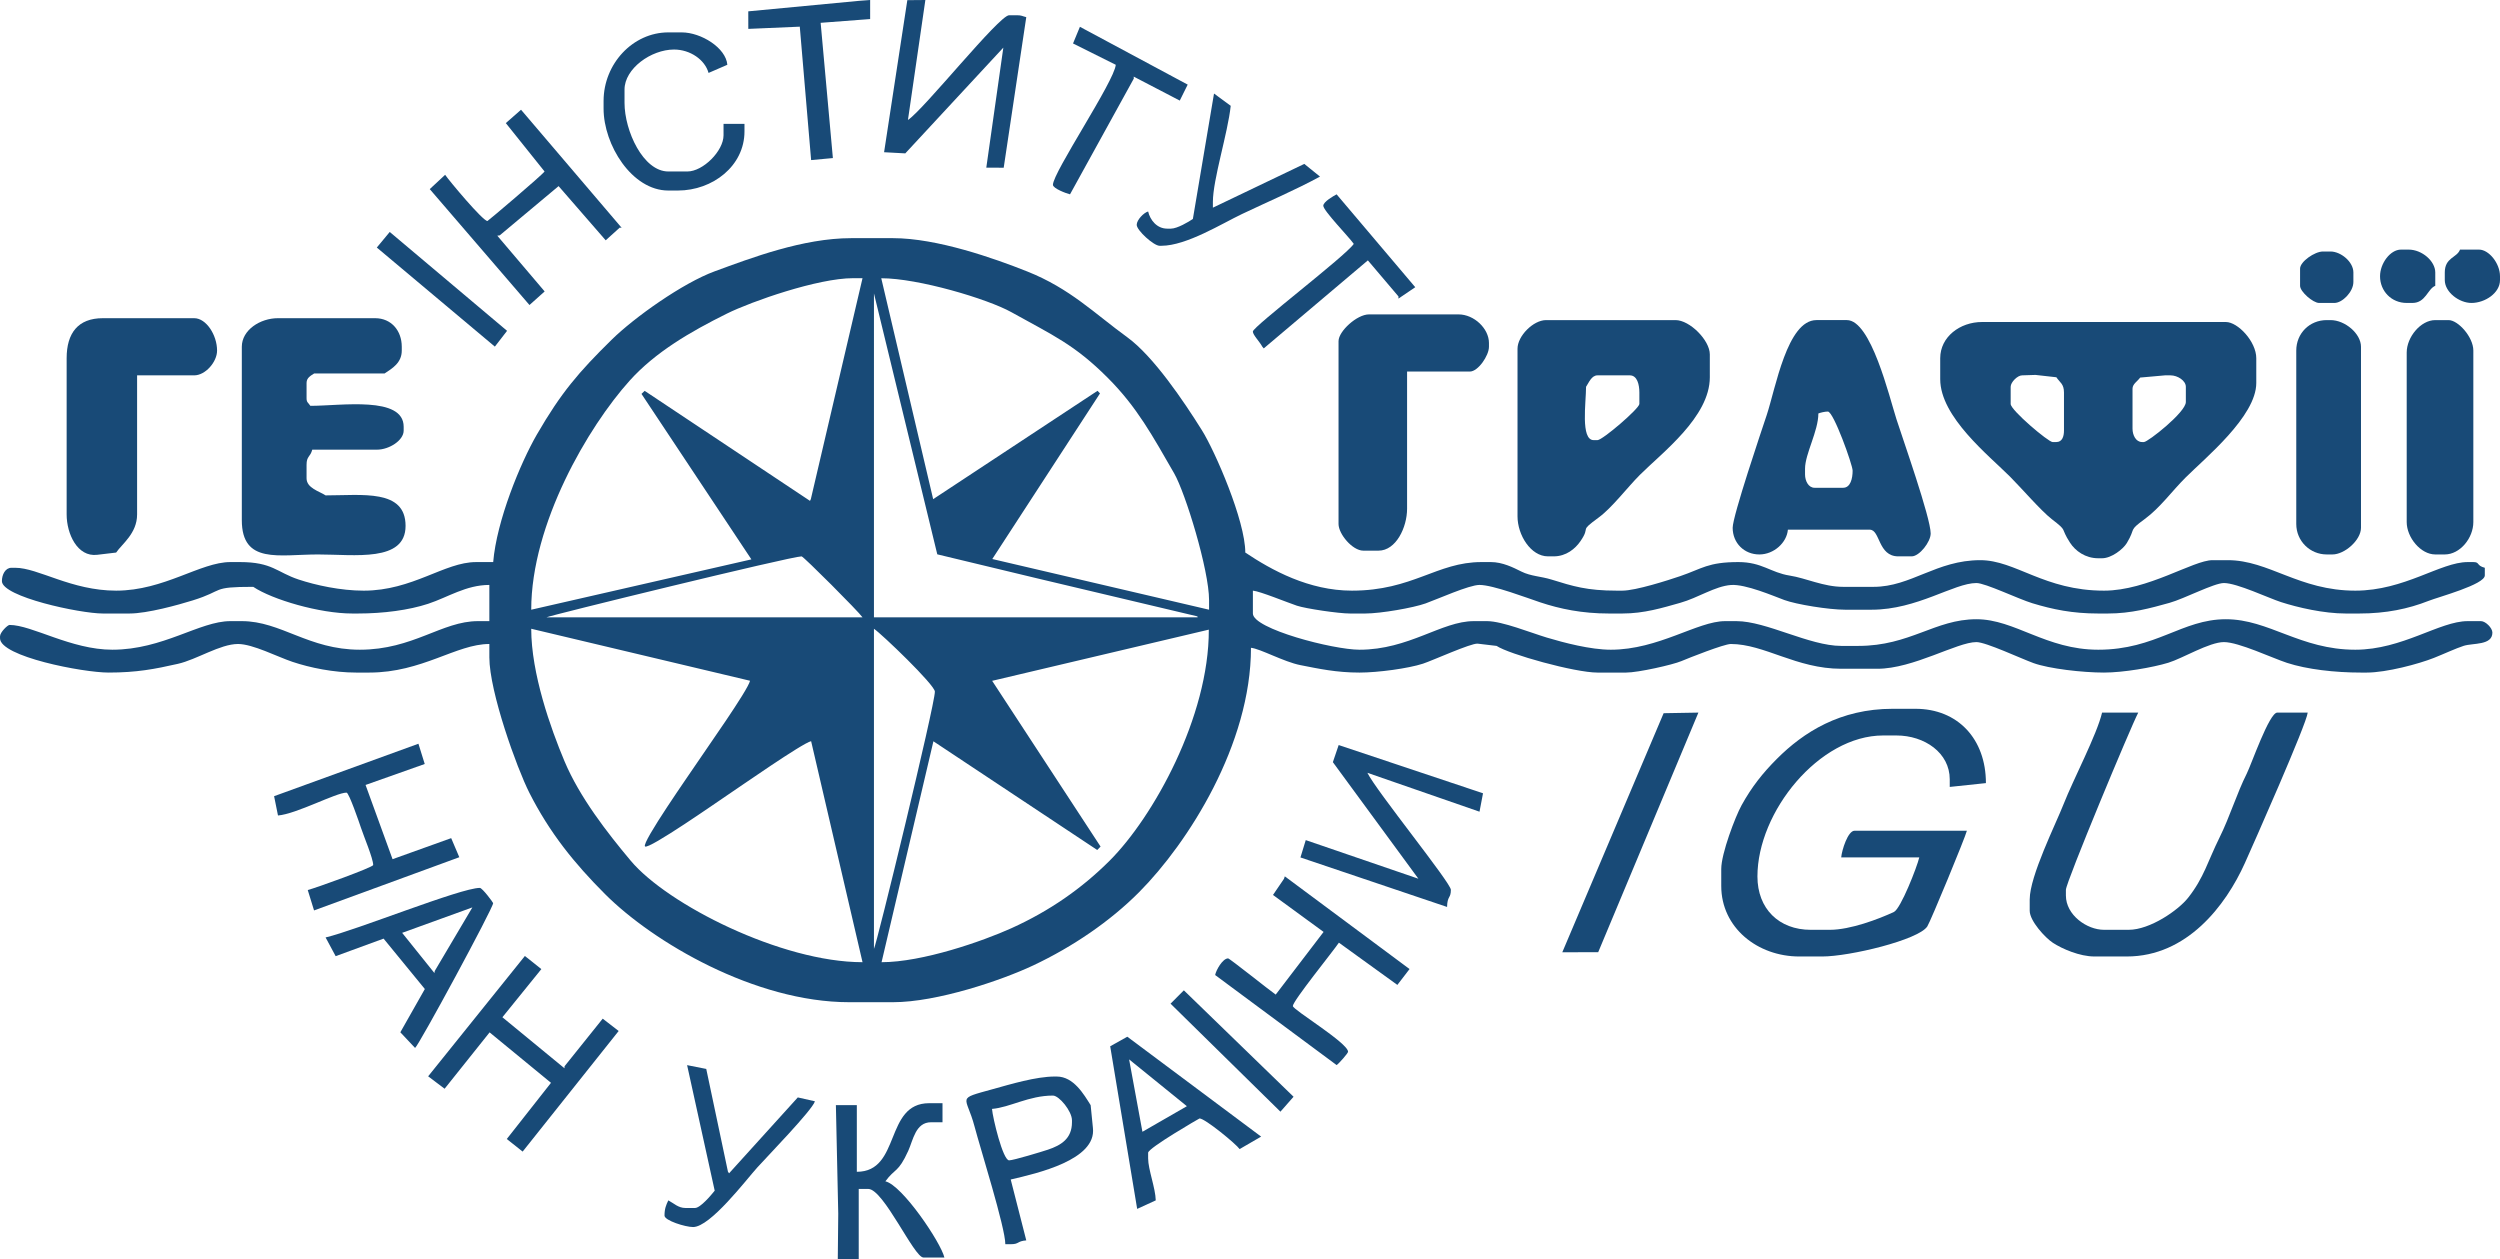 <?xml version="1.0" encoding="UTF-8" standalone="no"?>
<svg
   xmlns:dc="http://purl.org/dc/elements/1.1/"
   xmlns:cc="http://creativecommons.org/ns#"
   xmlns:rdf="http://www.w3.org/1999/02/22-rdf-syntax-ns#"
   xmlns:svg="http://www.w3.org/2000/svg"
   xmlns="http://www.w3.org/2000/svg"
   xmlns:sodipodi="http://sodipodi.sourceforge.net/DTD/sodipodi-0.dtd"
   xmlns:inkscape="http://www.inkscape.org/namespaces/inkscape"
   version="1.1"
   width="318.931"
   height="160.669"
   id="svg99"
   viewBox="0 0 318.931 160.669"
   sodipodi:docname="igu-logo.svg"
   inkscape:version="0.92.5 (2060ec1f9f, 2020-04-08)">
  <defs
     id="defs103" />
  <sodipodi:namedview
     pagecolor="#ffffff"
     bordercolor="#666666"
     borderopacity="1"
     objecttolerance="10"
     gridtolerance="10"
     guidetolerance="10"
     inkscape:pageopacity="0"
     inkscape:pageshadow="2"
     inkscape:window-width="1848"
     inkscape:window-height="1016"
     id="namedview101"
     showgrid="false"
     inkscape:zoom="1.5857392"
     inkscape:cx="34.262261"
     inkscape:cy="61.563377"
     inkscape:window-x="72"
     inkscape:window-y="27"
     inkscape:window-maximized="1"
     inkscape:current-layer="svg99"
     fit-margin-top="0"
     fit-margin-left="0"
     fit-margin-right="0"
     fit-margin-bottom="0" />
  <path
     inkscape:connector-curvature="0"
     id="path2"
     style="fill:#184a77;fill-rule:evenodd;fill-opacity:1"
     d="m 77,12.883 v 0.972 c 0,4.627 3.613,10.452 8.259,10.452 h 1.214 c 4.465,0 8.502,-3.154 8.502,-7.535 V 15.8 H 92.303 v 1.458 c 0,2.003 -2.614,4.618 -4.615,4.618 h -2.429 c -3.214,0 -5.587,-5.193 -5.587,-8.751 v -1.702 c 0,-2.667 3.389,-5.104 6.316,-5.104 2.064,0 3.942,1.305 4.404,2.985 L 92.789,8.264 C 92.609,6.109 89.454,4.132 86.959,4.132 h -1.7 c -4.532,0 -8.259,4.015 -8.259,8.751 z" />
  <path
     inkscape:connector-curvature="0"
     id="path4"
     style="fill:#184a77;fill-rule:evenodd;fill-opacity:1"
     d="m 136.888,5.546 5.453,2.719 c -0.175,2.11 -8.016,13.728 -8.016,15.313 0,0.458 1.691,1.1 2.18,1.212 l 8.135,-14.762 -0.01,-0.254 5.876,3.058 1.01,-2.036 L 137.767,3.42 Z" />
  <path
     inkscape:connector-curvature="0"
     id="path6"
     style="fill:#184a77;fill-rule:evenodd;fill-opacity:1"
     d="m 95.46,1.446 0.003,2.239 6.567,-0.283 1.447,17.02 2.775,-0.257 -1.561,-17.254 6.316,-0.48 V 0 l -1.447,0.11 z" />
  <path
     inkscape:connector-curvature="0"
     id="path8"
     style="fill:#184a77;fill-rule:evenodd;fill-opacity:1"
     d="m 112.785,19.42 2.705,0.147 12.508,-13.492 -2.174,15.315 2.221,0.005 2.879,-19.208 c -0.545,-0.127 -0.558,-0.243 -1.214,-0.243 h -0.972 c -1.283,0 -10.872,12.027 -12.909,13.363 L 118.051,0 115.75,0.02 Z" />
  <path
     inkscape:connector-curvature="0"
     id="path10"
     style="fill:#184a77;fill-rule:evenodd;fill-opacity:1"
     d="m 152.178,27.932 c -0.501,0.351 -1.999,1.236 -2.793,1.236 h -0.486 c -1.315,0 -2.176,-1.101 -2.429,-2.188 -0.558,0.149 -1.457,1.08 -1.457,1.701 0,0.714 2.174,2.674 2.915,2.674 h 0.243 c 3.178,0 7.748,-2.851 10.28,-4.054 3.322,-1.579 6.74,-3.033 9.943,-4.771 l -2.002,-1.62 -11.662,5.584 v -0.729 c 0,-2.879 1.904,-8.76 2.275,-12.266 l -2.131,-1.565 z" />
  <path
     inkscape:connector-curvature="0"
     id="path12"
     style="fill:#184a77;fill-rule:evenodd;fill-opacity:1"
     d="m 303.628,35.245 c 0,1.875 1.44,3.403 3.401,3.403 h 0.729 c 1.693,0 1.936,-1.792 2.915,-2.188 V 34.759 c 0,-1.448 -1.692,-2.917 -3.401,-2.917 h -0.972 c -1.365,0 -2.672,1.756 -2.672,3.403 z" />
  <path
     inkscape:connector-curvature="0"
     id="path14"
     style="fill:#184a77;fill-rule:evenodd;fill-opacity:1"
     d="m 311.887,34.759 v 0.972 c 0,1.546 1.843,2.917 3.401,2.917 1.732,0 3.643,-1.268 3.643,-2.917 v -0.486 c 0,-1.672 -1.432,-3.403 -2.672,-3.403 h -2.429 c -0.383,1.058 -1.943,0.985 -1.943,2.917 z" />
  <path
     inkscape:connector-curvature="0"
     id="path16"
     style="fill:#184a77;fill-rule:evenodd;fill-opacity:1"
     d="m 168.817,26.252 c 0,0.629 3.347,4.056 3.886,4.861 -1.035,1.547 -12.874,10.557 -12.874,11.181 0,0.438 0.869,1.292 1.214,1.944 l 0.176,0.209 13.283,-11.231 3.905,4.602 -0.004,0.276 2.144,-1.453 -10.032,-11.849 c -0.417,0.221 -1.7,0.953 -1.7,1.458 z" />
  <path
     inkscape:connector-curvature="0"
     id="path18"
     style="fill:#184a77;fill-rule:evenodd;fill-opacity:1"
     d="m 64.528,15.704 4.942,6.173 c -0.311,0.465 -7.224,6.32 -7.287,6.32 -0.586,0 -4.856,-5.104 -5.396,-5.896 l -1.963,1.825 12.722,14.787 1.936,-1.733 -6.042,-7.111 0.311,-0.042 7.51,-6.283 6.01,6.915 1.795,-1.623 0.243,0.028 -12.839,-15.063 z" />
  <path
     inkscape:connector-curvature="0"
     id="path20"
     style="fill:#184a77;fill-rule:evenodd;fill-opacity:1"
     d="m 293.426,34.273 v 2.188 c 0,0.751 1.656,2.188 2.429,2.188 h 1.943 c 1.029,0 2.429,-1.431 2.429,-2.674 V 34.759 c 0,-1.365 -1.606,-2.674 -2.915,-2.674 h -0.972 c -1.041,0 -2.915,1.287 -2.915,2.188 z" />
  <path
     inkscape:connector-curvature="0"
     id="path22"
     style="fill:#184a77;fill-rule:evenodd;fill-opacity:1"
     d="m 170.76,43.51 v 23.335 c 0,1.285 1.775,3.403 3.158,3.403 h 1.943 c 2.237,0 3.644,-2.978 3.644,-5.348 V 47.399 h 8.016 c 1.033,0 2.429,-2.02 2.429,-3.16 v -0.486 c 0,-1.824 -1.883,-3.646 -3.886,-3.646 h -11.416 c -1.549,0 -3.886,2.159 -3.886,3.403 z" />
  <path
     inkscape:connector-curvature="0"
     id="path24"
     style="fill:#184a77;fill-rule:evenodd;fill-opacity:1"
     d="M 48.071,31.579 63.13,44.219 64.688,42.205 49.72,29.592 Z" />
  <path
     inkscape:connector-curvature="0"
     id="path26"
     style="fill:#184a77;fill-rule:evenodd;fill-opacity:1"
     d="m 203.795,56.149 h -0.486 c -1.697,0 -0.972,-4.817 -0.972,-6.806 0.355,-0.53 0.702,-1.458 1.457,-1.458 h 4.129 c 0.953,0 1.215,1.202 1.215,2.188 v 1.458 c 0,0.583 -4.695,4.618 -5.344,4.618 z M 193.593,44.482 v 21.39 c 0,2.381 1.692,5.104 3.886,5.104 h 0.729 c 1.603,0 2.753,-0.978 3.412,-1.933 1.402,-2.034 -0.314,-1.088 2.325,-3.021 1.718,-1.259 3.658,-3.84 5.254,-5.437 2.823,-2.824 8.927,-7.385 8.927,-12.457 V 45.211 c 0,-1.808 -2.565,-4.375 -4.372,-4.375 h -16.517 c -1.623,0 -3.643,2.016 -3.643,3.646 z" />
  <path
     inkscape:connector-curvature="0"
     id="path28"
     style="fill:#184a77;fill-rule:evenodd;fill-opacity:1"
     d="m 273.508,56.392 h -0.243 c -0.785,0 -1.214,-0.882 -1.214,-1.701 v -5.104 c 0,-0.604 0.607,-0.914 0.976,-1.42 l 3.154,-0.281 h 0.729 c 0.888,0 1.943,0.671 1.943,1.458 v 1.944 c 0,1.303 -4.841,5.104 -5.344,5.104 z m -17.003,-4.861 v -2.188 c 0,-0.585 0.873,-1.458 1.457,-1.458 l 1.707,-0.055 2.665,0.298 c 0.453,0.677 0.972,0.84 0.972,1.945 v 4.861 c 0,0.746 -0.225,1.458 -0.972,1.458 h -0.486 c -0.529,0 -5.344,-4.06 -5.344,-4.861 z M 247.518,45.697 v 2.674 c 0,4.825 6.207,9.735 8.927,12.457 1.402,1.403 3.938,4.341 5.298,5.393 2.145,1.659 1.008,0.963 2.334,3.011 0.679,1.049 1.946,1.987 3.601,1.987 h 0.486 c 1.201,0 2.685,-1.155 3.16,-1.942 1.213,-2.009 0.124,-1.478 2.285,-3.061 1.945,-1.425 3.455,-3.538 5.182,-5.266 2.507,-2.509 9.048,-7.824 9.048,-12.093 V 45.697 c 0,-2.111 -2.34,-4.618 -3.886,-4.618 h -31.091 c -2.847,0 -5.344,1.912 -5.344,4.618 z" />
  <path
     inkscape:connector-curvature="0"
     id="path40"
     style="fill:#184a77;fill-rule:evenodd;fill-opacity:1"
     d="m 307.029,44.968 v 21.633 c 0,1.961 1.783,4.132 3.643,4.132 h 1.215 c 1.936,0 3.643,-2.077 3.643,-4.132 V 44.725 c 0,-1.744 -1.954,-3.889 -3.158,-3.889 h -1.7 c -1.861,0 -3.643,2.171 -3.643,4.132 z" />
  <path
     inkscape:connector-curvature="0"
     id="path42"
     style="fill:#184a77;fill-rule:evenodd;fill-opacity:1"
     d="m 8.502,45.697 v 19.932 c 0,2.462 1.363,5.452 3.893,5.149 l 2.423,-0.288 c 0.728,-1.088 2.672,-2.431 2.672,-4.861 V 47.885 h 7.287 c 1.419,0 2.915,-1.705 2.915,-3.16 0,-1.98 -1.383,-4.132 -2.915,-4.132 H 13.117 c -3.166,0 -4.615,1.907 -4.615,5.104 z" />
  <path
     inkscape:connector-curvature="0"
     id="path44"
     style="fill:#184a77;fill-rule:evenodd;fill-opacity:1"
     d="m 292.94,44.725 v 22.119 c 0,2.179 1.757,3.889 3.886,3.889 h 0.729 c 1.565,0 3.643,-1.835 3.643,-3.403 V 44.239 c 0,-1.669 -2.023,-3.403 -3.886,-3.403 h -0.486 c -2.195,0 -3.886,1.692 -3.886,3.889 z" />
  <path
     inkscape:connector-curvature="0"
     id="path46"
     style="fill:#184a77;fill-rule:evenodd;fill-opacity:1"
     d="m 30.849,44.239 v 22.119 c 0,5.658 4.758,4.375 9.716,4.375 4.69,0 11.174,1.015 11.174,-3.646 0,-4.73 -5.531,-3.889 -10.202,-3.889 -0.783,-0.525 -2.429,-0.912 -2.429,-2.188 v -1.702 c 0,-1.149 0.469,-0.972 0.729,-1.944 h 8.259 c 1.555,0 3.401,-1.185 3.401,-2.431 v -0.486 c 0,-3.966 -7.964,-2.674 -11.902,-2.674 -0.294,-0.439 -0.486,-0.427 -0.486,-0.972 v -1.945 c 0,-0.686 0.557,-0.938 0.972,-1.215 h 8.987 c 0.942,-0.631 2.186,-1.332 2.186,-2.917 v -0.486 c 0,-2.052 -1.335,-3.646 -3.401,-3.646 H 35.464 c -2.285,0 -4.615,1.515 -4.615,3.646 z" />
  <path
     inkscape:connector-curvature="0"
     id="path48"
     style="fill:#184a77;fill-rule:evenodd;fill-opacity:1"
     d="m 231.972,52.746 c 0.294,-0.114 0.832,-0.243 1.214,-0.243 0.727,0 3.158,6.809 3.158,7.535 0,0.985 -0.262,2.188 -1.214,2.188 h -3.643 c -0.785,0 -1.214,-0.882 -1.214,-1.701 v -0.729 c 0,-1.894 1.7,-4.8 1.7,-7.049 z m -10.931,14.584 c 0,1.952 1.477,3.403 3.401,3.403 1.869,0 3.507,-1.517 3.643,-3.16 h 10.445 c 1.346,0 1.03,3.403 3.643,3.403 h 1.7 c 0.996,0 2.429,-1.85 2.429,-2.917 0,-2.005 -3.575,-12.104 -4.369,-14.588 -0.918,-2.872 -3.244,-12.636 -6.319,-12.636 h -3.886 c -3.734,0 -5.21,8.711 -6.346,12.123 -0.674,2.023 -4.341,12.864 -4.341,14.372 z" />
  <path
     inkscape:connector-curvature="0"
     id="path56"
     style="fill:#184a77;fill-rule:evenodd;fill-opacity:1"
     d="m 219.584,110.84 v 2.188 c 0,5.315 4.622,8.994 9.959,8.994 h 2.915 c 3.512,0 12.294,-2.116 13.413,-3.836 0.408,-0.627 4.859,-11.399 5.048,-12.207 H 236.587 c -0.847,0 -1.623,2.48 -1.7,3.403 h 9.959 c -0.285,1.226 -2.37,6.561 -3.242,6.965 -1.95,0.902 -5.539,2.272 -8.174,2.272 h -2.429 c -4.061,0 -6.801,-2.69 -6.801,-6.806 0,-8.257 7.889,-17.987 16.032,-17.987 h 1.7 c 3.595,0 6.801,2.22 6.801,5.591 l 2e-4,0.974 4.615,-0.488 c 0,-5.629 -3.583,-9.48 -8.987,-9.48 h -2.915 c -6.688,0 -11.372,2.993 -14.757,6.38 -1.808,1.809 -3.221,3.587 -4.516,5.933 -0.793,1.437 -2.588,6.155 -2.588,8.105 z" />
  <path
     inkscape:connector-curvature="0"
     id="path58"
     style="fill:#184a77;fill-rule:evenodd;fill-opacity:1"
     d="m 199.305,121.485 4.582,-0.014 12.782,-30.563 -4.435,0.077 z" />
  <path
     inkscape:connector-curvature="0"
     id="path60"
     style="fill:#184a77;fill-rule:evenodd;fill-opacity:1"
     d="m 170.037,97.23 10.91,14.871 -14.369,-4.926 -0.677,2.211 18.705,6.316 c 0.032,-1.456 0.486,-1.061 0.486,-2.188 0,-0.885 -9.522,-12.623 -10.653,-14.927 l 14.305,4.963 0.448,-2.348 -18.414,-6.155 z" />
  <path
     inkscape:connector-curvature="0"
     id="path62"
     style="fill:#184a77;fill-rule:evenodd;fill-opacity:1"
     d="m 34.967,101.572 0.497,2.462 c 2.365,-0.197 7.412,-2.917 8.745,-2.917 0.311,0 1.641,3.878 1.839,4.48 0.347,1.056 1.562,3.934 1.562,4.757 0,0.285 -7.399,2.959 -8.35,3.188 l 0.805,2.604 18.531,-6.788 -1.037,-2.434 -7.479,2.685 -3.444,-9.47 7.548,-2.674 -0.803,-2.585 z" />
  <path
     inkscape:connector-curvature="0"
     id="path66"
     style="fill:#184a77;fill-rule:evenodd;fill-opacity:1"
     d="m 258.934,114.729 v 1.458 c 0,1.296 1.972,3.444 2.958,4.089 1.186,0.775 3.424,1.745 5.301,1.745 h 4.129 c 7.662,0 12.612,-6.475 15.059,-11.912 1.055,-2.345 7.9,-17.795 8.017,-19.201 h -3.886 c -1.019,0 -3.307,6.627 -3.886,7.778 -1.272,2.525 -2.156,5.503 -3.485,8.179 -1.483,2.985 -1.972,5.097 -3.999,7.666 -1.265,1.604 -4.867,4.087 -7.575,4.087 h -3.158 c -2.186,0 -4.858,-1.889 -4.858,-4.375 v -0.729 c 0,-0.94 8.298,-20.842 9.23,-22.605 h -4.615 c -0.648,2.784 -3.695,8.579 -4.891,11.634 -1.008,2.575 -4.339,9.222 -4.339,12.186 z" />
  <path
     inkscape:connector-curvature="0"
     id="path74"
     style="fill:#184a77;fill-rule:evenodd;fill-opacity:1"
     d="m 111.492,80.213 c 0.996,0.667 7.773,7.167 7.773,8.021 0,1.705 -7.457,32.36 -7.773,32.814 z m 42.72,0.111 c 0.031,11.123 -7.092,23.926 -12.66,29.483 -3.555,3.549 -7.666,6.41 -12.529,8.61 -3.647,1.65 -11.344,4.333 -16.559,4.333 l 6.614,-28.183 20.898,13.868 0.427,-0.435 -13.831,-21.145 z M 82.285,107.981 c 0.454,0.454 9.415,-5.815 10.552,-6.573 1.603,-1.069 9.494,-6.588 10.639,-6.855 l 6.558,28.196 c -10.34,0 -24.888,-7.361 -29.572,-12.945 -2.998,-3.575 -6.517,-8.099 -8.448,-12.693 -1.765,-4.198 -4.245,-11.183 -4.245,-16.899 l 27.917,6.634 c -0.292,1.254 -5.69,8.847 -6.834,10.575 -0.757,1.143 -7.038,10.089 -6.567,10.56 z m 29.207,-70.549 8.079,33.285 12.777,3.073 20.408,4.842 0.029,0.121 H 111.492 Z M 69.713,78.755 c 0.304,-0.211 31.196,-7.778 32.549,-7.778 0.242,0 7.299,7.07 7.773,7.778 z m 49.333,-15.076 -6.621,-28.181 c 4.698,-0.009 13.546,2.627 16.597,4.326 5.305,2.953 8.053,4.13 12.287,8.365 3.777,3.779 5.722,7.422 8.473,12.182 1.438,2.488 4.462,12.355 4.462,16.196 v 1.215 l -27.656,-6.467 13.741,-21.128 -0.317,-0.33 z m -51.276,14.104 c 0,-10.943 7.256,-23.337 12.566,-29.233 C 83.6,44.926 88.078,42.316 92.704,40.022 c 3.199,-1.587 11.657,-4.533 16.116,-4.533 h 1.214 l -6.594,28.188 -0.106,0.221 -21.093,-14.037 -0.405,0.388 14.021,21.112 z m -4.858,-6.077 h -2.186 c -4.02,0 -8.085,3.646 -14.331,3.646 -2.941,0 -6.116,-0.697 -8.297,-1.42 -2.793,-0.926 -3.346,-2.227 -7.491,-2.227 h -1.214 c -3.822,0 -8.455,3.646 -14.574,3.646 -5.724,0 -9.95,-2.917 -12.874,-2.917 H 1.457 c -0.785,0 -1.214,0.882 -1.214,1.701 0,1.997 9.96,4.132 12.874,4.132 h 3.401 c 2.292,0 6.229,-1.103 8.05,-1.667 4.178,-1.294 2.221,-1.736 7.738,-1.736 2.43,1.629 8.469,3.403 12.631,3.403 h 0.729 c 3.235,0 6.495,-0.431 8.96,-1.243 2.504,-0.825 4.838,-2.403 7.801,-2.403 v 4.618 h -1.457 c -4.595,0 -8.271,3.646 -15.06,3.646 -6.549,0 -10.059,-3.646 -15.06,-3.646 h -1.457 c -3.931,0 -8.582,3.646 -15.06,3.646 -5.275,0 -10.254,-3.16 -13.117,-3.16 -0.239,0 -1.214,0.933 -1.214,1.458 v 0.243 c 0,2.337 10.583,4.375 13.845,4.375 3.592,0 5.872,-0.442 8.846,-1.114 2.399,-0.542 5.388,-2.532 7.672,-2.532 1.885,0 5.026,1.635 6.952,2.28 2.24,0.75 5.245,1.366 8.108,1.366 h 1.7 c 6.742,0 11.094,-3.646 15.303,-3.646 v 1.702 c 0,4.397 3.517,14.145 5.096,17.263 2.6,5.136 5.759,9.033 9.661,12.938 6.14,6.144 19.13,13.795 31.152,13.795 h 5.587 c 5.632,0 13.887,-2.804 17.896,-4.697 5.042,-2.38 9.811,-5.631 13.499,-9.341 6.261,-6.298 14.271,-18.867 14.271,-31.173 1.131,0.094 4.209,1.797 6.296,2.207 2.348,0.461 4.586,0.953 7.549,0.953 2.357,0 6.229,-0.527 8.096,-1.135 1.2,-0.391 6.123,-2.627 6.97,-2.556 l 2.423,0.288 c 1.582,1.06 9.971,3.403 12.874,3.403 h 3.644 c 1.544,0 5.952,-0.996 7.044,-1.458 0.945,-0.4 5.461,-2.188 6.315,-2.188 4.285,0 8.356,3.16 14.088,3.16 h 4.615 c 4.582,0 10.165,-3.403 12.631,-3.403 1.221,0 5.726,2.118 7.282,2.679 1.991,0.718 6.246,1.21 8.992,1.21 2.481,0 6.216,-0.647 8.217,-1.257 1.805,-0.551 5.219,-2.632 7.086,-2.632 1.884,0 6.169,2.037 8.042,2.648 2.553,0.833 6.097,1.241 9.447,1.241 h 0.729 c 2.524,0 6.63,-1.102 8.574,-1.872 1.21,-0.479 2.825,-1.23 3.804,-1.541 1.186,-0.376 3.654,-0.03 3.654,-1.691 0,-0.585 -0.873,-1.458 -1.457,-1.458 h -1.7 c -3.579,0 -8.324,3.646 -14.331,3.646 -7.039,0 -11.017,-3.889 -16.517,-3.889 -5.595,0 -8.907,3.889 -16.274,3.889 -6.674,0 -10.635,-3.889 -15.546,-3.889 -5.283,0 -8.464,3.403 -15.06,3.403 h -2.186 c -4.058,0 -9.565,-3.16 -13.36,-3.16 h -1.457 c -3.5,0 -8.485,3.646 -14.574,3.646 -2.604,0 -6.009,-0.903 -8.168,-1.549 -2.005,-0.6 -5.696,-2.097 -7.62,-2.097 h -1.7 c -4.094,0 -8.263,3.646 -14.574,3.646 -3.369,0 -13.602,-2.66 -13.602,-4.618 v -2.917 c 0.907,0.075 4.454,1.534 5.612,1.919 1.13,0.375 5.308,0.998 6.776,0.998 h 1.943 c 1.992,0 6.146,-0.731 7.7,-1.288 1.536,-0.551 5.553,-2.358 6.874,-2.358 1.738,0 6.092,1.669 7.743,2.218 2.525,0.84 5.338,1.428 8.775,1.428 h 1.7 c 2.806,0 5.104,-0.721 7.385,-1.361 2.292,-0.643 4.449,-2.13 6.486,-2.278 1.854,-0.135 5.458,1.421 6.799,1.915 1.536,0.565 5.663,1.238 7.75,1.238 h 3.401 c 5.806,0 10.494,-3.403 13.36,-3.403 1.14,0 5.324,2.027 7.139,2.579 2.595,0.789 5.107,1.31 8.407,1.31 h 1.214 c 2.996,0 5.425,-0.68 7.87,-1.361 1.888,-0.526 5.68,-2.528 6.947,-2.528 1.657,0 5.734,1.937 7.284,2.434 2.166,0.696 5.438,1.455 8.262,1.455 h 1.7 c 3.451,0 6.287,-0.601 8.84,-1.606 1.311,-0.516 7.192,-2.09 7.192,-3.255 v -0.972 c -1.116,-0.298 -0.613,-0.729 -1.457,-0.729 h -0.729 c -3.464,0 -8.056,3.646 -14.331,3.646 -7.19,0 -11.018,-3.889 -16.274,-3.889 h -1.943 c -2.46,0 -8.254,3.889 -13.845,3.889 -7.639,0 -11.278,-3.889 -15.789,-3.889 -5.588,0 -8.843,3.403 -13.602,3.403 h -3.886 c -2.505,0 -4.721,-1.108 -6.823,-1.437 -2.43,-0.38 -3.534,-1.723 -6.537,-1.723 -3.903,0 -4.626,0.841 -7.435,1.796 -1.537,0.523 -5.656,1.85 -7.382,1.85 h -0.729 c -3.767,0 -5.565,-0.562 -8.303,-1.414 -1.347,-0.419 -2.64,-0.421 -3.839,-1.02 -1.038,-0.518 -2.41,-1.212 -3.89,-1.212 h -1.214 c -5.68,0 -8.761,3.646 -16.517,3.646 -5.494,0 -10.242,-2.61 -13.603,-4.861 0,-4.054 -3.853,-12.914 -5.537,-15.606 -2.325,-3.717 -6.188,-9.439 -9.523,-11.861 -4.189,-3.042 -7.284,-6.209 -12.751,-8.387 -4.221,-1.682 -11.519,-4.252 -17.126,-4.252 h -5.344 c -6.15,0 -12.778,2.533 -17.396,4.225 -4.104,1.504 -10.276,5.901 -13.146,8.721 -4.238,4.164 -6.469,6.781 -9.541,12.086 -2.127,3.673 -5.146,11.032 -5.583,16.29 z" />
  <path
     inkscape:connector-curvature="0"
     id="path76"
     style="fill:#184a77;fill-rule:evenodd;fill-opacity:1"
     d="m 60.261,115.76 -4.8,8.111 -0.04,0.265 -4.118,-5.132 z m -18.725,3.831 1.284,2.389 6.115,-2.238 5.263,6.43 -3.126,5.519 1.881,1.998 c 0.505,-0.37 9.959,-17.843 9.959,-18.473 0,-0.08 -1.378,-1.944 -1.7,-1.944 -2.451,0 -15.809,5.418 -19.675,6.32 z" />
  <path
     inkscape:connector-curvature="0"
     id="path78"
     style="fill:#184a77;fill-rule:evenodd;fill-opacity:1"
     d="m 162.398,114.172 6.455,4.716 -6.108,7.994 c -0.673,-0.451 -5.876,-4.618 -6.073,-4.618 -0.695,0 -1.544,1.514 -1.652,2.123 l 15.498,11.489 c 0.288,-0.193 1.457,-1.51 1.457,-1.701 0,-1.12 -7.044,-5.358 -7.044,-5.834 0,-0.652 5.11,-6.946 5.875,-8.083 l 7.459,5.389 1.555,-2.023 -15.913,-11.827 -0.106,0.316 z" />
  <path
     inkscape:connector-curvature="0"
     id="path80"
     style="fill:#184a77;fill-rule:evenodd;fill-opacity:1"
     d="m 149.328,128.041 14.019,13.779 1.675,-1.905 -13.994,-13.575 z" />
  <path
     inkscape:connector-curvature="0"
     id="path84"
     style="fill:#184a77;fill-rule:evenodd;fill-opacity:1"
     d="m 144.042,135.147 7.37,5.974 -5.67,3.263 z m -2.412,-1.67 3.441,20.745 2.371,-1.088 c -0.035,-1.563 -0.972,-3.958 -0.972,-5.348 v -0.729 c 0,-0.601 6.526,-4.375 6.558,-4.375 0.714,0 4.709,3.303 5.113,3.909 l 2.745,-1.591 -17.074,-12.744 z" />
  <path
     inkscape:connector-curvature="0"
     id="path86"
     style="fill:#184a77;fill-rule:evenodd;fill-opacity:1"
     d="m 54.621,137.308 2.099,1.585 5.74,-7.191 7.832,6.436 -5.64,7.168 2.024,1.605 12.248,-15.385 -2.035,-1.573 -4.867,6.07 -0.01,0.26 -7.92,-6.511 4.971,-6.143 -2.102,-1.672 z" />
  <path
     inkscape:connector-curvature="0"
     id="path92"
     style="fill:#184a77;fill-rule:evenodd;fill-opacity:1"
     d="m 90.098,136.366 -2.443,-0.483 3.521,16.016 c -0.429,0.529 -1.813,2.207 -2.517,2.207 h -1.214 c -0.917,0 -1.468,-0.592 -2.186,-0.972 -0.282,0.588 -0.486,1.063 -0.486,1.945 0,0.626 2.653,1.458 3.643,1.458 2.202,0 6.751,-5.998 8.194,-7.6 1.171,-1.3 7.065,-7.369 7.351,-8.443 l -2.184,-0.493 -8.768,9.682 -0.143,-0.212 z" />
  <path
     inkscape:connector-curvature="0"
     id="path94"
     style="fill:#184a77;fill-rule:evenodd;fill-opacity:1"
     d="m 126.552,141.467 c 2.303,-0.192 4.691,-1.702 7.773,-1.702 0.79,0 2.429,1.983 2.429,3.16 v 0.243 c 0,2.102 -1.402,2.938 -3.063,3.498 -0.733,0.247 -4.414,1.363 -4.953,1.363 -0.801,0 -2.091,-5.416 -2.186,-6.563 z m 8.016,-4.132 c -2.412,0 -5.667,0.988 -7.875,1.599 -4.822,1.335 -3.428,0.759 -2.371,4.765 0.741,2.809 3.931,12.921 3.931,15.026 h 0.729 c 1.053,0 0.75,-0.387 1.943,-0.486 l -1.985,-7.767 c 3.358,-0.784 10.959,-2.5 10.487,-6.574 l -0.29,-2.911 c -0.854,-1.352 -2.164,-3.651 -4.325,-3.651 z" />
  <path
     inkscape:connector-curvature="0"
     id="path96"
     style="fill:#184a77;fill-rule:evenodd;fill-opacity:1"
     d="m 112.95,150.703 c 1.245,-1.7 1.628,-1.05 2.917,-3.887 0.626,-1.377 0.928,-3.648 2.913,-3.648 h 1.457 v -2.431 h -1.7 c -5.742,0 -3.58,8.751 -9.23,8.751 v -8.508 h -2.672 l 0.302,13.853 -0.06,5.835 h 2.672 v -8.994 h 1.214 c 1.961,0 5.839,8.751 7.044,8.751 h 2.672 c -0.444,-1.906 -5.365,-9.218 -7.53,-9.723 z" />
</svg>
